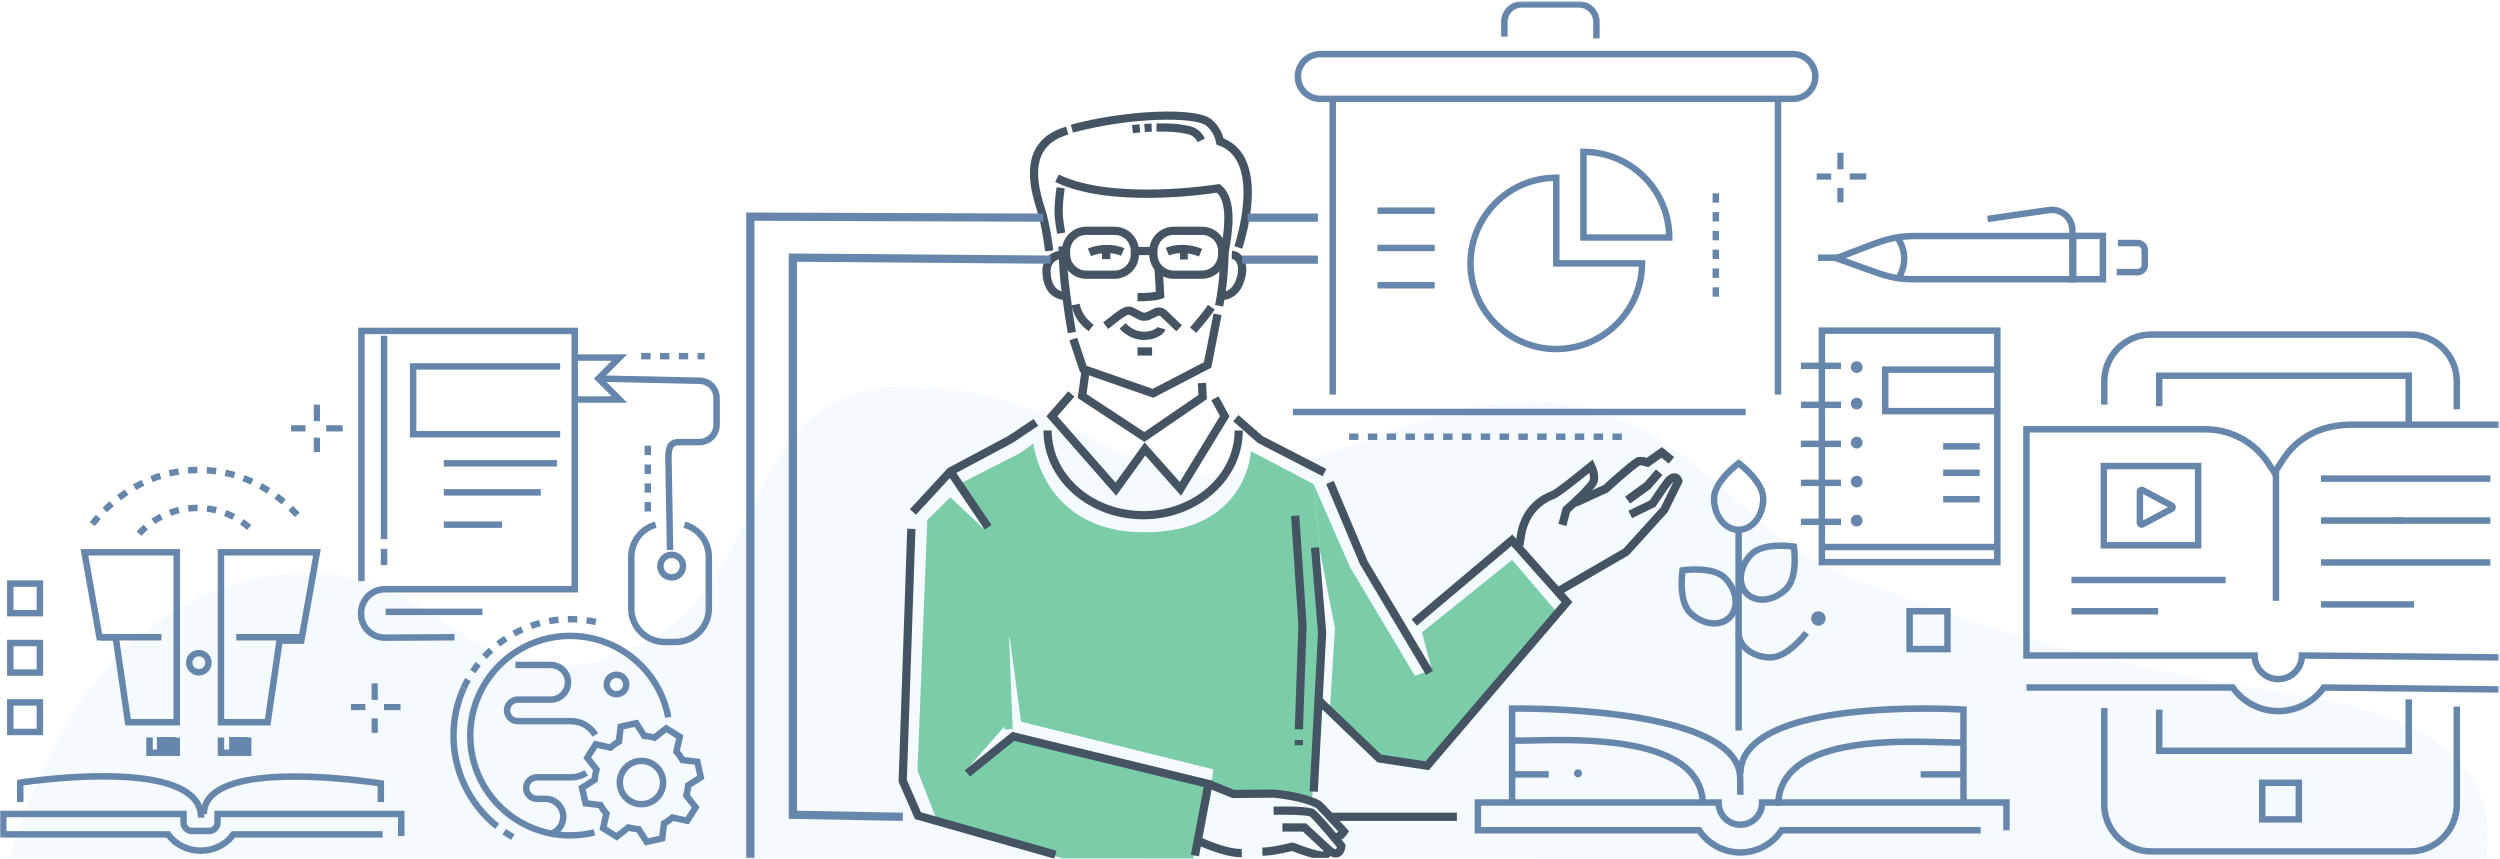 <svg xmlns="http://www.w3.org/2000/svg" xmlns:xlink="http://www.w3.org/1999/xlink" width="1211px" height="416px" viewBox="0 0 1211 416"><desc>Created with Sketch.</desc><defs><polygon id="path-1" points="0 416 1210.587 416 1210.587 0.567 0 0.567"></polygon></defs><g id="Working" stroke="none" stroke-width="1" fill="none" fill-rule="evenodd"><g id="RevCycle_About" transform="translate(-355, -355)"><g id="Group-12" transform="translate(0, 125)"><path d="M360.966,646 L1560,645.796 C1537.533,567.4 1497.415,522.146 1439.646,510.033 C1352.992,491.862 1339.118,577.839 1261.38,545.292 C1183.641,512.745 1213.904,410.479 1115.398,417.546 C1016.891,424.613 1027.904,492.099 893.741,439.71 C759.578,387.321 738.617,484.16 668.464,510.033 C598.31,535.905 552.642,551.236 451.616,566.778 C384.266,577.139 354.049,603.546 360.966,646 Z" id="Path-2" fill="#9BCDFF" opacity="0.1" transform="translate(960, 531.599) scale(-1, 1) translate(-960, -531.599) "></path><g id="Page-1" transform="translate(355, 230)"><polygon id="Fill-1" fill="#6786AC" points="76 364 85 364 85 357 76 357"></polygon><polygon id="Fill-2" fill="#6786AC" points="111 364 120 364 120 357 111 357"></polygon><polygon id="Fill-3" fill="#6786AC" points="180 339 183 339 183 331 180 331"></polygon><polygon id="Fill-4" fill="#6786AC" points="170 344 177 344 177 341 170 341"></polygon><polygon id="Fill-5" fill="#6786AC" points="180 355 183 355 183 348 180 348"></polygon><polygon id="Fill-6" fill="#6786AC" points="186 344 194 344 194 341 186 341"></polygon><polygon id="Fill-7" fill="#6786AC" points="152 204 155 204 155 196 152 196"></polygon><polygon id="Fill-8" fill="#6786AC" points="141 209 148 209 148 206 141 206"></polygon><polygon id="Fill-9" fill="#6786AC" points="152 219 155 219 155 212 152 212"></polygon><polygon id="Fill-10" fill="#6786AC" points="158 209 166 209 166 206 158 206"></polygon><polygon id="Fill-11" fill="#6786AC" points="890 82 893 82 893 74 890 74"></polygon><polygon id="Fill-12" fill="#6786AC" points="880 87 887 87 887 84 880 84"></polygon><polygon id="Fill-13" fill="#6786AC" points="890 98 893 98 893 91 890 91"></polygon><polygon id="Fill-14" fill="#6786AC" points="896 87 904 87 904 84 896 84"></polygon><g id="Group-179"><path d="M862.903,390.368 L859.77,390.368 C859.77,383.087 862.326,376.915 867.367,372.025 C883.585,356.293 921.072,357.395 941.213,357.987 C946.117,358.131 949.993,358.244 951.467,358.009 L951.964,361.098 C950.196,361.382 946.585,361.276 941.12,361.115 C922.846,360.578 884.817,359.46 869.55,374.271 C865.077,378.61 862.903,383.875 862.903,390.368" id="Fill-15" fill="#6786AC"></path><path d="M843.027,414.486 C834.734,414.486 827.016,410.486 822.211,403.743 L714.309,403.743 L714.309,387.168 L834.072,387.168 L834.072,388.964 C834.072,393.897 838.089,397.911 843.027,397.911 C847.964,397.911 851.981,393.897 851.981,388.964 L851.981,387.168 L973.504,387.168 L973.504,402.178 L970.372,402.178 L970.372,390.298 L855.041,390.298 C854.374,396.332 849.24,401.041 843.027,401.041 C836.813,401.041 831.679,396.332 831.013,390.298 L717.442,390.298 L717.442,400.613 L823.875,400.613 L824.34,401.313 C828.518,407.601 835.503,411.356 843.027,411.356 C850.549,411.356 857.535,407.601 861.713,401.313 L862.177,400.613 L959.433,400.613 L959.433,403.743 L863.842,403.743 C859.037,410.486 851.319,414.486 843.027,414.486" id="Fill-17" fill="#6786AC"></path><path d="M952.679,388.324 L949.546,388.324 L949.546,345.204 C938.733,344.672 871.501,342.226 850.623,361.799 C846.566,365.603 844.593,369.882 844.593,374.879 L841.46,374.879 C841.46,369.051 843.823,363.882 848.48,359.516 C872.081,337.393 947.993,341.954 951.213,342.159 L952.679,342.253 L952.679,388.324 Z" id="Fill-19" fill="#6786AC"></path><path d="M734.023,390.079 L730.89,390.079 L730.89,341.695 L732.43,341.67 C735.807,341.62 815.243,340.567 838.225,363.152 C842.395,367.25 844.509,371.935 844.509,377.079 L844.593,384.99 L841.46,385.023 L841.377,377.096 C841.377,372.745 839.627,368.919 836.028,365.383 C815.669,345.376 745.338,344.731 734.023,344.789 L734.023,390.079 Z" id="Fill-21" fill="#6786AC"></path><mask id="mask-2" fill="white"><use xlink:href="#path-1"></use></mask><g id="Clip-24"></g><polygon id="Fill-23" fill="#6786AC" mask="url(#mask-2)" points="732.457 376.682 750.18 376.682 750.18 373.552 732.457 373.552"></polygon><path d="M826.48,390.116 L823.347,390.116 C823.347,383.73 821.187,378.515 816.743,374.173 C801.145,358.93 761.843,359.799 742.953,360.217 C737.528,360.337 733.945,360.416 732.209,360.137 L732.705,357.048 C734.159,357.28 738.008,357.195 742.884,357.088 C762.202,356.662 802.394,355.771 818.934,371.935 C823.941,376.828 826.48,382.945 826.48,390.116" id="Fill-25" fill="#6786AC" mask="url(#mask-2)"></path><polygon id="Fill-26" fill="#6786AC" mask="url(#mask-2)" points="930.387 376.682 950.188 376.682 950.188 373.552 930.387 373.552"></polygon><path d="M762.438,374.591 C762.438,375.669 763.314,376.543 764.393,376.542 C765.472,376.542 766.346,375.668 766.346,374.589 C766.345,373.511 765.47,372.637 764.391,372.637 C763.311,372.638 762.437,373.512 762.438,374.591" id="Fill-27" fill="#6786AC" mask="url(#mask-2)"></path><polygon id="Fill-28" fill="#6786AC" mask="url(#mask-2)" points="840.624 353.87 843.757 353.87 843.757 256.634 840.624 256.634"></polygon><path d="M842.191,226.409 C839.495,228.587 831.841,235.314 831.841,241.494 C831.841,248.979 836.484,255.069 842.191,255.069 C847.898,255.069 852.54,248.979 852.54,241.494 C852.54,235.314 844.887,228.587 842.191,226.409 M842.191,258.199 C834.757,258.199 828.709,250.706 828.709,241.494 C828.709,232.443 840.754,223.536 841.266,223.161 L842.191,222.485 L843.116,223.161 C843.628,223.536 855.673,232.443 855.673,241.494 C855.673,250.706 849.625,258.199 842.191,258.199" id="Fill-29" fill="#6786AC" mask="url(#mask-2)"></path><path d="M862.541,265.892 C858.145,265.892 852.508,266.545 849.539,269.511 C844.241,274.804 843.214,282.39 847.249,286.422 C849.153,288.324 851.924,289.165 855.052,288.791 C858.32,288.401 861.56,286.747 864.175,284.135 C868.55,279.763 867.899,269.6 867.534,266.156 C866.425,266.039 864.623,265.892 862.541,265.892 M853.607,292.01 C850.238,292.01 847.242,290.841 845.034,288.635 C839.777,283.383 840.805,273.812 847.324,267.299 C853.729,260.898 868.551,263.107 869.178,263.205 L870.311,263.381 L870.487,264.513 C870.584,265.14 872.797,279.947 866.39,286.347 C863.281,289.454 859.386,291.426 855.424,291.899 C854.808,291.973 854.201,292.01 853.607,292.01" id="Fill-30" fill="#6786AC" mask="url(#mask-2)"></path><path d="M857.617,320.017 C848.247,320.017 840.624,313.975 840.624,306.548 L843.757,306.548 C843.757,312.249 849.975,316.887 857.617,316.887 C865.245,316.887 873.669,305.725 873.753,305.613 L876.266,307.483 C875.884,307.994 866.817,320.017 857.617,320.017" id="Fill-31" fill="#6786AC" mask="url(#mask-2)"></path><path d="M816.432,277.689 C816.067,281.134 815.417,291.296 819.791,295.667 C825.088,300.96 832.682,301.985 836.718,297.955 C840.753,293.924 839.726,286.338 834.428,281.045 C830.053,276.675 819.879,277.325 816.432,277.689 M830.342,303.524 C826.004,303.524 821.293,301.594 817.576,297.88 C811.17,291.479 813.382,276.673 813.479,276.046 L813.655,274.915 L814.787,274.739 C815.415,274.642 830.236,272.432 836.642,278.832 C843.162,285.345 844.189,294.916 838.933,300.168 C836.673,302.426 833.614,303.524 830.342,303.524" id="Fill-32" fill="#6786AC" mask="url(#mask-2)"></path><path d="M877.323,299.598 C877.324,301.532 878.894,303.1 880.83,303.098 C882.767,303.097 884.335,301.529 884.334,299.594 C884.333,297.66 882.763,296.092 880.826,296.094 C878.89,296.095 877.322,297.664 877.323,299.598" id="Fill-33" fill="#6786AC" mask="url(#mask-2)"></path><path d="M325.363,270.311 C324.317,270.311 323.335,270.718 322.597,271.457 C321.857,272.196 321.449,273.177 321.449,274.221 C321.449,275.265 321.857,276.247 322.596,276.986 C324.121,278.511 326.604,278.509 328.13,276.986 C328.869,276.247 329.276,275.265 329.276,274.221 C329.276,273.177 328.869,272.196 328.13,271.457 C327.391,270.718 326.408,270.311 325.363,270.311 M325.363,281.257 C323.558,281.257 321.754,280.571 320.381,279.199 C319.05,277.869 318.317,276.102 318.317,274.221 C318.317,272.34 319.05,270.572 320.381,269.243 C321.711,267.914 323.48,267.181 325.363,267.181 C327.245,267.181 329.014,267.914 330.345,269.244 C331.676,270.573 332.409,272.34 332.409,274.221 C332.409,276.102 331.676,277.869 330.345,279.199 C328.972,280.571 327.167,281.257 325.363,281.257" id="Fill-34" fill="#6786AC" mask="url(#mask-2)"></path><path d="M186.418,310.453 C179.215,310.453 173.361,304.606 173.361,297.418 L173.361,296.897 C173.361,289.709 179.215,283.861 186.408,283.861 L276.828,283.861 L276.828,161.859 L176.629,161.859 L176.629,281.515 L173.496,281.515 L173.496,158.729 L279.961,158.729 L279.961,286.991 L186.408,286.991 C180.942,286.991 176.494,291.435 176.494,296.897 L176.494,297.418 C176.494,302.88 180.942,307.323 186.408,307.323 L220.138,307.113 L220.158,310.243 L186.418,310.453 Z" id="Fill-35" fill="#6786AC" mask="url(#mask-2)"></path><polygon id="Fill-36" fill="#6786AC" mask="url(#mask-2)" points="184.456 261.181 187.589 261.181 187.589 162.639 184.456 162.639"></polygon><polygon id="Fill-37" fill="#6786AC" mask="url(#mask-2)" points="184.456 273.695 187.589 273.695 187.589 265.874 184.456 265.874"></polygon><polygon id="Fill-38" fill="#6786AC" mask="url(#mask-2)" points="271.349 211.911 198.546 211.911 198.546 175.934 271.349 175.934 271.349 179.064 201.679 179.064 201.679 208.781 271.349 208.781"></polygon><polygon id="Fill-39" fill="#6786AC" mask="url(#mask-2)" points="214.987 225.989 269.783 225.989 269.783 222.859 214.987 222.859"></polygon><polygon id="Fill-40" fill="#6786AC" mask="url(#mask-2)" points="214.987 240.067 261.955 240.067 261.955 236.937 214.987 236.937"></polygon><polygon id="Fill-41" fill="#6786AC" mask="url(#mask-2)" points="214.986 255.708 243.167 255.708 243.167 252.578 214.986 252.578"></polygon><polygon id="Fill-42" fill="#6786AC" mask="url(#mask-2)" points="303.849 195.097 277.611 195.097 277.611 191.967 296.286 191.967 287.675 183.365 296.286 174.763 279.177 174.763 279.177 171.633 303.849 171.633 292.106 183.365"></polygon><path d="M327.189,312.544 L321.971,312.544 C312.186,312.544 304.226,304.591 304.226,294.816 L304.226,269.789 C304.226,261.764 309.573,254.72 317.23,252.657 L318.045,255.679 C311.753,257.374 307.359,263.176 307.359,269.789 L307.359,294.816 C307.359,302.865 313.913,309.414 321.971,309.414 L327.189,309.414 C335.247,309.414 341.801,302.865 341.801,294.816 L341.801,269.789 C341.801,263.174 337.405,257.371 331.111,255.678 L331.925,252.656 C339.585,254.716 344.933,261.762 344.933,269.789 L344.933,294.816 C344.933,304.591 336.974,312.544 327.189,312.544" id="Fill-43" fill="#6786AC" mask="url(#mask-2)"></path><path d="M323.014,266.428 L322.23,222.236 C322.23,218.609 322.23,212.584 328.846,212.584 L338.762,212.584 C342.502,212.584 345.546,209.543 345.546,205.807 L345.546,192.772 C345.546,189.035 342.502,185.995 338.762,185.995 L289.857,184.929 L289.925,181.8 L338.796,182.865 C344.23,182.865 348.679,187.309 348.679,192.772 L348.679,205.807 C348.679,211.269 344.23,215.714 338.762,215.714 L328.846,215.714 C326.233,215.714 325.363,216.652 325.363,222.208 L326.146,266.372 L323.014,266.428 Z" id="Fill-44" fill="#6786AC" mask="url(#mask-2)"></path><polygon id="Fill-45" fill="#6786AC" mask="url(#mask-2)" points="186.806 297.94 233.693 297.94 233.693 294.81 186.806 294.81"></polygon><path d="M1191.641,198.238 L1188.508,198.238 L1188.508,184.761 C1188.508,173.102 1179.014,163.616 1167.343,163.616 L1042.042,163.616 C1030.372,163.616 1020.877,173.102 1020.877,184.761 L1020.877,196.025 L1017.744,196.025 L1017.744,184.761 C1017.744,171.376 1028.644,160.486 1042.042,160.486 L1167.343,160.486 C1180.741,160.486 1191.641,171.376 1191.641,184.761 L1191.641,198.238 Z" id="Fill-46" fill="#6786AC" mask="url(#mask-2)"></path><path d="M1167.343,413.985 L1042.042,413.985 C1028.644,413.985 1017.744,403.095 1017.744,389.709 L1017.744,342.997 L1020.877,342.997 L1020.877,389.709 C1020.877,401.369 1030.372,410.855 1042.042,410.855 L1167.343,410.855 C1179.014,410.855 1188.508,401.369 1188.508,389.709 L1188.508,342.258 L1191.641,342.258 L1191.641,389.709 C1191.641,403.095 1180.741,413.985 1167.343,413.985" id="Fill-47" fill="#6786AC" mask="url(#mask-2)"></path><polygon id="Fill-48" fill="#6786AC" mask="url(#mask-2)" points="1168.355 204.497 1165.222 204.497 1165.222 183.557 1047.489 183.557 1047.489 196.764 1044.356 196.764 1044.356 180.427 1168.355 180.427"></polygon><polygon id="Fill-49" fill="#6786AC" mask="url(#mask-2)" points="1168.355 365.24 1044.356 365.24 1044.356 343.735 1047.489 343.735 1047.489 362.11 1165.222 362.11 1165.222 338.75 1168.355 338.75"></polygon><path d="M1097.388,395.345 L1111.996,395.345 L1111.996,380.75 L1097.388,380.75 L1097.388,395.345 Z M1094.255,398.475 L1115.129,398.475 L1115.129,377.62 L1094.255,377.62 L1094.255,398.475 Z" id="Fill-50" fill="#6786AC" mask="url(#mask-2)"></path><path d="M1020.645,262.577 L1063.207,262.577 L1063.207,227.316 L1020.645,227.316 L1020.645,262.577 Z M1017.512,265.707 L1066.34,265.707 L1066.34,224.186 L1017.512,224.186 L1017.512,265.707 Z" id="Fill-51" fill="#6786AC" mask="url(#mask-2)"></path><path d="M1038.119,239.326 L1038.119,252.068 L1050.093,245.697 L1038.119,239.326 Z M1037.435,255.656 C1036.999,255.656 1036.565,255.538 1036.175,255.303 C1035.431,254.857 1034.986,254.073 1034.986,253.206 L1034.986,238.188 C1034.986,237.321 1035.431,236.537 1036.175,236.09 C1036.919,235.643 1037.82,235.62 1038.587,236.028 L1052.698,243.537 C1053.499,243.964 1053.996,244.791 1053.996,245.698 C1053.996,246.604 1053.499,247.431 1052.698,247.857 L1038.587,255.365 C1038.223,255.559 1037.828,255.656 1037.435,255.656 Z" id="Fill-52" fill="#6786AC" mask="url(#mask-2)"></path><polygon id="Fill-53" fill="#6786AC" mask="url(#mask-2)" points="1003.417 282.523 1078.079 282.523 1078.079 279.393 1003.417 279.393"></polygon><polygon id="Fill-54" fill="#6786AC" mask="url(#mask-2)" points="1003.417 297.663 1045.415 297.663 1045.415 294.533 1003.417 294.533"></polygon><polygon id="Fill-55" fill="#6786AC" mask="url(#mask-2)" points="1124.282 233.409 1206.338 233.409 1206.338 230.279 1124.282 230.279"></polygon><polygon id="Fill-56" fill="#6786AC" mask="url(#mask-2)" points="1159.581 253.72 1206.338 253.72 1206.338 250.59 1159.581 250.59"></polygon><polygon id="Fill-57" fill="#6786AC" mask="url(#mask-2)" points="1124.282 253.72 1164.017 253.72 1164.017 250.59 1124.282 250.59"></polygon><polygon id="Fill-58" fill="#6786AC" mask="url(#mask-2)" points="1124.282 274.03 1206.338 274.03 1206.338 270.9 1124.282 270.9"></polygon><polygon id="Fill-59" fill="#6786AC" mask="url(#mask-2)" points="1124.282 294.34 1169.376 294.34 1169.376 291.21 1124.282 291.21"></polygon><path d="M1103.584,346.037 C1094.601,346.037 1086.119,341.774 1080.728,334.592 L981.609,334.592 L981.609,331.462 L1082.337,331.462 L1082.805,332.124 C1087.577,338.876 1095.345,342.907 1103.584,342.907 C1111.823,342.907 1119.59,338.876 1124.363,332.124 L1124.837,331.453 L1210.458,332.397 L1210.424,335.527 L1126.432,334.6 C1121.042,341.778 1112.563,346.037 1103.584,346.037" id="Fill-60" fill="#6786AC" mask="url(#mask-2)"></path><path d="M1103.584,330.529 C1096.932,330.529 1091.428,325.521 1090.652,319.081 L980.042,319.081 L980.042,206.376 L1068.196,206.376 C1081.167,206.376 1093.13,212.862 1100.198,223.726 L1103.788,229.244 L1101.161,230.951 L1097.571,225.433 C1091.083,215.46 1080.101,209.506 1068.196,209.506 L983.175,209.506 L983.175,315.951 L1093.692,315.951 L1093.692,317.516 C1093.692,322.965 1098.129,327.399 1103.584,327.399 C1109.038,327.399 1113.475,322.965 1113.475,317.516 L1113.475,315.936 L1210.456,316.887 L1210.425,320.017 L1116.512,319.096 C1115.73,325.529 1110.23,330.529 1103.584,330.529" id="Fill-61" fill="#6786AC" mask="url(#mask-2)"></path><path d="M1104.041,291.028 L1100.908,291.028 L1100.908,227.418 L1104.751,221.511 C1112.031,210.323 1124.184,204.16 1138.971,204.16 L1210.587,204.16 L1210.587,207.29 L1138.971,207.29 C1125.28,207.29 1114.06,212.947 1107.378,223.217 L1104.041,228.346 L1104.041,291.028 Z" id="Fill-62" fill="#6786AC" mask="url(#mask-2)"></path><path d="M298.625,328.399 C296.879,328.399 295.459,329.818 295.459,331.562 C295.459,333.306 296.879,334.725 298.625,334.725 C300.371,334.725 301.791,333.306 301.791,331.562 C301.791,329.818 300.371,328.399 298.625,328.399 M298.625,337.855 C295.152,337.855 292.326,335.032 292.326,331.562 C292.326,328.092 295.152,325.269 298.625,325.269 C302.099,325.269 304.924,328.092 304.924,331.562 C304.924,335.032 302.099,337.855 298.625,337.855" id="Fill-63" fill="#6786AC" mask="url(#mask-2)"></path><path d="M310.731,370.143 C310.073,370.143 309.41,370.216 308.751,370.365 C303.949,371.444 300.922,376.228 302.004,381.029 C302.528,383.353 303.927,385.334 305.942,386.608 C307.957,387.881 310.347,388.294 312.675,387.768 L312.676,387.768 C315.002,387.245 316.984,385.848 318.259,383.834 C319.533,381.819 319.946,379.428 319.421,377.103 C318.897,374.78 317.499,372.799 315.484,371.526 C314.038,370.613 312.4,370.143 310.731,370.143 Z M310.686,391.121 C308.431,391.121 306.219,390.486 304.267,389.253 C301.545,387.534 299.656,384.857 298.948,381.717 C297.487,375.231 301.576,368.769 308.063,367.311 C311.204,366.601 314.434,367.16 317.157,368.88 C319.88,370.6 321.77,373.277 322.477,376.415 C323.186,379.556 322.628,382.784 320.907,385.505 C319.185,388.227 316.507,390.115 313.363,390.821 C312.474,391.022 311.576,391.121 310.686,391.121 Z M304.062,399.082 L304.835,399.308 C306.34,399.748 307.895,400.018 309.458,400.108 L310.261,400.155 L313.977,406.034 L319.338,404.827 L320.175,397.921 L320.88,397.535 C322.255,396.781 323.545,395.871 324.715,394.83 L325.316,394.295 L332.11,395.828 L335.046,391.184 L330.744,385.709 L330.971,384.937 C331.414,383.431 331.684,381.877 331.775,380.32 L331.821,379.517 L337.707,375.801 L336.498,370.442 L329.588,369.612 L329.201,368.908 C328.443,367.531 327.531,366.242 326.491,365.076 L325.956,364.475 L327.492,357.687 L322.848,354.753 L317.368,359.048 L316.596,358.824 C315.081,358.384 313.525,358.115 311.971,358.025 L311.168,357.978 L307.446,352.099 L302.086,353.305 L301.254,360.212 L300.547,360.598 C299.182,361.344 297.892,362.254 296.712,363.302 L296.112,363.835 L289.318,362.305 L286.381,366.947 L290.678,372.42 L290.453,373.191 C290.015,374.697 289.744,376.253 289.648,377.818 L289.599,378.619 L283.717,382.33 L284.927,387.689 L291.833,388.522 L292.221,389.223 C292.983,390.604 293.895,391.895 294.932,393.058 L295.468,393.658 L293.935,400.443 L298.581,403.378 L304.062,399.082 Z M312.508,409.573 L308.463,403.172 C307.208,403.056 305.962,402.84 304.741,402.527 L298.776,407.204 L290.393,401.908 L292.061,394.522 C291.258,393.557 290.529,392.525 289.881,391.439 L282.357,390.532 L280.175,380.864 L286.584,376.819 C286.703,375.565 286.92,374.321 287.231,373.101 L282.552,367.141 L287.851,358.766 L295.248,360.432 C296.221,359.625 297.255,358.895 298.334,358.256 L299.24,350.737 L308.914,348.561 L312.965,354.961 C314.214,355.077 315.46,355.293 316.685,355.605 L322.653,350.927 L331.036,356.222 L329.363,363.612 C330.167,364.578 330.896,365.61 331.542,366.694 L339.068,367.599 L341.249,377.268 L334.841,381.313 C334.724,382.565 334.508,383.81 334.193,385.031 L338.875,390.989 L333.577,399.368 L326.18,397.699 C325.212,398.503 324.178,399.232 323.094,399.876 L322.182,407.396 L312.508,409.573 Z" id="Fill-64" fill="#6786AC" mask="url(#mask-2)"></path><path d="M279.515,301.589 C278.379,301.52 277.232,301.494 276.076,301.487 C275.745,301.487 275.415,301.491 275.087,301.497 L275.025,298.368 C275.4,298.36 275.776,298.353 276.156,298.357 C277.337,298.357 278.531,298.394 279.706,298.465 L279.515,301.589 Z M266.28,302.376 L265.718,299.297 C267.248,299.018 268.807,298.799 270.355,298.645 L270.665,301.759 C269.202,301.906 267.727,302.113 266.28,302.376 Z M288.278,302.834 C286.847,302.511 285.382,302.242 283.922,302.035 L284.363,298.936 C285.906,299.155 287.456,299.439 288.969,299.781 L288.278,302.834 Z M257.735,304.662 L256.681,301.714 C258.145,301.192 259.648,300.724 261.149,300.322 L261.959,303.345 C260.54,303.725 259.119,304.168 257.735,304.662 Z M249.673,308.299 L248.158,305.56 C249.518,304.809 250.926,304.104 252.342,303.465 L253.632,306.317 C252.291,306.922 250.959,307.589 249.673,308.299 Z M242.297,313.185 L240.362,310.725 C241.583,309.766 242.86,308.844 244.155,307.985 L245.888,310.594 C244.661,311.407 243.453,312.278 242.297,313.185 Z M235.795,319.188 L233.492,317.065 C234.547,315.923 235.66,314.81 236.801,313.757 L238.926,316.057 C237.847,317.053 236.794,318.106 235.795,319.188 Z M230.333,326.148 L227.72,324.421 C228.578,323.127 229.499,321.851 230.459,320.627 L232.924,322.559 C232.016,323.716 231.144,324.924 230.333,326.148 Z M226.058,333.892 L223.202,332.606 C223.84,331.192 224.544,329.784 225.295,328.422 L228.039,329.934 C227.328,331.221 226.661,332.554 226.058,333.892 Z" id="Fill-65" fill="#6786AC" mask="url(#mask-2)"></path><path d="M239.829,401.534 C226.029,390.442 218.115,373.969 218.115,356.341 C218.115,348.079 219.827,340.093 223.202,332.607 L226.058,333.892 C222.866,340.972 221.248,348.525 221.248,356.341 C221.248,373.017 228.736,388.6 241.793,399.095 L239.829,401.534 Z" id="Fill-66" fill="#6786AC" mask="url(#mask-2)"></path><path d="M247.641,406.833 C246.183,406.008 244.742,405.108 243.357,404.158 L245.132,401.578 C246.442,402.477 247.805,403.329 249.185,404.11 L247.641,406.833 Z" id="Fill-67" fill="#6786AC" mask="url(#mask-2)"></path><path d="M276.153,406.219 C248.624,406.219 226.228,383.844 226.228,356.341 C226.228,328.838 248.624,306.463 276.153,306.463 C300.2,306.463 320.841,323.578 325.234,347.161 L322.154,347.734 C318.037,325.633 298.691,309.592 276.153,309.592 C250.352,309.592 229.361,330.564 229.361,356.341 C229.361,382.118 250.352,403.089 276.153,403.089 C280.006,403.089 283.836,402.621 287.54,401.696 L288.3,404.732 C284.348,405.719 280.261,406.219 276.153,406.219" id="Fill-68" fill="#6786AC" mask="url(#mask-2)"></path><path d="M267.133,405.438 L266.222,402.444 C269.243,401.526 271.272,398.788 271.272,395.631 C271.272,391.705 268.075,388.512 264.146,388.512 L260.09,388.512 C256.35,388.512 253.308,385.472 253.308,381.737 C253.308,378 256.35,374.961 260.09,374.961 L276.605,374.961 C278.939,374.961 281.203,374.293 283.152,373.032 L284.856,375.658 C282.399,377.25 279.545,378.091 276.605,378.091 L260.09,378.091 C258.078,378.091 256.441,379.726 256.441,381.737 C256.441,383.747 258.078,385.382 260.09,385.382 L264.146,385.382 C269.803,385.382 274.405,389.979 274.405,395.631 C274.405,400.176 271.483,404.117 267.133,405.438" id="Fill-69" fill="#6786AC" mask="url(#mask-2)"></path><path d="M287,356.825 C284.841,353.159 280.858,350.881 276.605,350.881 L250.818,350.881 C247.078,350.881 244.036,347.842 244.036,344.105 C244.036,340.369 247.078,337.33 250.818,337.33 L266.754,337.33 C270.523,337.33 273.589,334.266 273.589,330.5 C273.589,326.734 270.523,323.671 266.754,323.671 L249.659,323.671 L249.659,320.541 L266.754,320.541 C272.25,320.541 276.722,325.008 276.722,330.5 C276.722,335.992 272.25,340.46 266.754,340.46 L250.818,340.46 C248.806,340.46 247.169,342.095 247.169,344.105 C247.169,346.116 248.806,347.751 250.818,347.751 L276.605,347.751 C281.963,347.751 286.981,350.62 289.7,355.238 L287,356.825 Z" id="Fill-70" fill="#6786AC" mask="url(#mask-2)"></path><polygon id="Fill-71" fill="#6786AC" mask="url(#mask-2)" points="859.699 191.143 862.832 191.143 862.832 49.083 859.699 49.083"></polygon><polygon id="Fill-72" fill="#6786AC" mask="url(#mask-2)" points="644.003 191.143 647.135 191.143 647.135 49.083 644.003 49.083"></polygon><path d="M752.287,87.673 C730.971,88.498 713.884,106.08 713.884,127.575 C713.884,149.594 731.814,167.507 753.853,167.507 C775.368,167.507 792.966,150.436 793.792,129.14 L752.287,129.14 L752.287,87.673 Z M753.853,170.637 C730.087,170.637 710.751,151.319 710.751,127.575 C710.751,103.831 730.087,84.513 753.853,84.513 L755.42,84.513 L755.42,126.01 L796.955,126.01 L796.955,127.575 C796.955,151.319 777.62,170.637 753.853,170.637 Z" id="Fill-73" fill="#6786AC" mask="url(#mask-2)"></path><path d="M768.606,113.495 L806.979,113.495 C806.173,92.718 789.402,75.963 768.606,75.158 L768.606,113.495 Z M810.142,116.625 L765.473,116.625 L765.473,71.998 L767.04,71.998 C790.806,71.998 810.142,91.315 810.142,115.06 L810.142,116.625 Z" id="Fill-74" fill="#6786AC" mask="url(#mask-2)"></path><path d="M639.543,27.775 C634.428,27.775 630.265,31.933 630.265,37.045 C630.265,42.156 634.428,46.315 639.543,46.315 L868.497,46.315 C873.613,46.315 877.775,42.156 877.775,37.045 C877.775,31.933 873.613,27.775 868.497,27.775 L639.543,27.775 Z M868.497,49.445 L639.543,49.445 C632.699,49.445 627.132,43.882 627.132,37.045 C627.132,30.207 632.699,24.645 639.543,24.645 L868.497,24.645 C875.34,24.645 880.908,30.207 880.908,37.045 C880.908,43.882 875.34,49.445 868.497,49.445 Z" id="Fill-75" fill="#6786AC" mask="url(#mask-2)"></path><path d="M774.867,18.585 L771.734,18.585 L771.734,10.559 C771.734,6.775 768.653,3.697 764.865,3.697 L737.15,3.697 C733.362,3.697 730.281,6.775 730.281,10.559 L730.281,17.755 L727.148,17.755 L727.148,10.559 C727.148,5.05 731.635,0.567 737.15,0.567 L764.865,0.567 C770.38,0.567 774.867,5.05 774.867,10.559 L774.867,18.585 Z" id="Fill-76" fill="#6786AC" mask="url(#mask-2)"></path><polygon id="Fill-77" fill="#6786AC" mask="url(#mask-2)" points="626.288 201.136 845.633 201.136 845.633 198.006 626.288 198.006"></polygon><polygon id="Fill-78" fill="#6786AC" mask="url(#mask-2)" points="667.259 103.62 694.974 103.62 694.974 100.49 667.259 100.49"></polygon><polygon id="Fill-79" fill="#6786AC" mask="url(#mask-2)" points="667.259 121.678 694.974 121.678 694.974 118.548 667.259 118.548"></polygon><polygon id="Fill-80" fill="#6786AC" mask="url(#mask-2)" points="667.259 139.737 694.974 139.737 694.974 136.607 667.259 136.607"></polygon><path d="M829.575,98.18 L832.708,98.18 L832.708,93.627 L829.575,93.627 L829.575,98.18 Z M829.575,107.285 L832.708,107.285 L832.708,102.733 L829.575,102.733 L829.575,107.285 Z M829.575,116.391 L832.708,116.391 L832.708,111.838 L829.575,111.838 L829.575,116.391 Z M829.575,125.496 L832.708,125.496 L832.708,120.943 L829.575,120.943 L829.575,125.496 Z M829.575,134.601 L832.708,134.601 L832.708,130.049 L829.575,130.049 L829.575,134.601 Z M829.575,143.707 L832.708,143.707 L832.708,139.154 L829.575,139.154 L829.575,143.707 Z" id="Fill-81" fill="#6786AC" mask="url(#mask-2)"></path><path d="M894.06,125.024 C896.315,125.829 899.839,127.099 905.387,129.12 C913.638,132.125 918.354,133.693 927.183,133.693 L1002.315,133.693 L1002.315,115.903 L927.773,115.903 C918.838,115.903 913.922,117.426 904.832,120.904 L894.06,125.024 Z M1005.448,136.823 L927.183,136.823 C917.845,136.823 912.665,135.102 904.314,132.061 C892.158,127.633 889.535,126.741 889.053,126.603 L884.542,125.314 L903.712,117.98 C912.153,114.751 917.83,112.773 927.773,112.773 L1005.448,112.773 L1005.448,136.823 Z" id="Fill-82" fill="#6786AC" mask="url(#mask-2)"></path><polygon id="Fill-83" fill="#6786AC" mask="url(#mask-2)" points="880.641 126.397 892.757 126.397 892.757 123.267 880.641 123.267"></polygon><path d="M1005.448,120.371 L1002.315,120.371 L1002.315,111.591 C1002.315,109.16 1001.259,106.853 999.419,105.261 C997.58,103.669 995.14,102.959 992.734,103.305 L963.004,107.6 L962.556,104.502 L992.286,100.207 C995.596,99.729 998.942,100.709 1001.47,102.895 C1003.998,105.082 1005.448,108.251 1005.448,111.591 L1005.448,120.371 Z" id="Fill-84" fill="#6786AC" mask="url(#mask-2)"></path><path d="M920.342,136.501 L917.866,134.583 C918.14,134.226 924.504,125.738 917.812,115.949 L920.399,114.183 C928.402,125.892 920.423,136.395 920.342,136.501" id="Fill-85" fill="#6786AC" mask="url(#mask-2)"></path><path d="M1005.837,133.694 L1017.075,133.694 L1017.075,115.834 L1005.837,115.834 L1005.837,133.694 Z M1002.705,136.824 L1020.209,136.824 L1020.209,112.704 L1002.705,112.704 L1002.705,136.824 Z" id="Fill-86" fill="#6786AC" mask="url(#mask-2)"></path><path d="M1035.472,133.382 L1025.358,133.382 L1025.358,130.252 L1035.472,130.252 C1036.516,130.252 1037.365,129.404 1037.365,128.361 L1037.365,121.182 C1037.365,120.139 1036.516,119.29 1035.472,119.29 L1025.891,119.29 L1025.891,116.16 L1035.472,116.16 C1038.243,116.16 1040.498,118.413 1040.498,121.182 L1040.498,128.361 C1040.498,131.13 1038.243,133.382 1035.472,133.382" id="Fill-87" fill="#6786AC" mask="url(#mask-2)"></path><path d="M884.077,270.719 L965.93,270.719 L965.93,161.724 L884.077,161.724 L884.077,270.719 Z M880.944,273.849 L969.063,273.849 L969.063,158.594 L880.944,158.594 L880.944,273.849 Z" id="Fill-88" fill="#6786AC" mask="url(#mask-2)"></path><path d="M896.537,177.831 C896.537,179.403 897.811,180.676 899.385,180.676 C900.957,180.676 902.232,179.403 902.232,177.831 C902.232,176.26 900.957,174.985 899.385,174.985 C897.811,174.985 896.537,176.26 896.537,177.831" id="Fill-89" fill="#6786AC" mask="url(#mask-2)"></path><path d="M896.537,195.503 C896.537,197.074 897.811,198.348 899.385,198.348 C900.957,198.348 902.232,197.074 902.232,195.503 C902.232,193.931 900.957,192.658 899.385,192.658 C897.811,192.658 896.537,193.931 896.537,195.503" id="Fill-90" fill="#6786AC" mask="url(#mask-2)"></path><path d="M896.537,214.393 C896.537,215.965 897.811,217.239 899.385,217.239 C900.957,217.239 902.232,215.965 902.232,214.393 C902.232,212.822 900.957,211.548 899.385,211.548 C897.811,211.548 896.537,212.822 896.537,214.393" id="Fill-91" fill="#6786AC" mask="url(#mask-2)"></path><path d="M896.537,233.284 C896.537,234.856 897.811,236.13 899.385,236.13 C900.957,236.13 902.232,234.856 902.232,233.284 C902.232,231.713 900.957,230.439 899.385,230.439 C897.811,230.439 896.537,231.713 896.537,233.284" id="Fill-92" fill="#6786AC" mask="url(#mask-2)"></path><path d="M896.537,252.175 C896.537,253.747 897.811,255.021 899.385,255.021 C900.957,255.021 902.232,253.747 902.232,252.175 C902.232,250.603 900.957,249.33 899.385,249.33 C897.811,249.33 896.537,250.603 896.537,252.175" id="Fill-93" fill="#6786AC" mask="url(#mask-2)"></path><polygon id="Fill-94" fill="#6786AC" mask="url(#mask-2)" points="966.887 200.724 911.645 200.724 911.645 177.484 966.887 177.484 966.887 180.614 914.778 180.614 914.778 197.594 966.887 197.594"></polygon><polygon id="Fill-95" fill="#6786AC" mask="url(#mask-2)" points="883.324 266.536 966.277 266.536 966.277 263.407 883.324 263.407"></polygon><polygon id="Fill-96" fill="#6786AC" mask="url(#mask-2)" points="941.268 217.787 958.957 217.787 958.957 214.657 941.268 214.657"></polygon><polygon id="Fill-97" fill="#6786AC" mask="url(#mask-2)" points="941.268 230.584 958.957 230.584 958.957 227.454 941.268 227.454"></polygon><polygon id="Fill-98" fill="#6786AC" mask="url(#mask-2)" points="941.268 243.38 958.957 243.38 958.957 240.251 941.268 240.251"></polygon><path d="M97.229,413.625 C90.641,413.625 84.498,410.689 80.627,405.733 L0,405.733 L0,392.724 L90.472,392.724 L90.472,398.405 C90.472,399.812 91.617,400.956 93.025,400.956 L101.264,400.956 C102.673,400.956 103.818,399.812 103.818,398.405 L103.818,392.724 L195.937,392.724 L195.937,404.991 L192.804,404.991 L192.804,395.854 L106.95,395.854 L106.95,398.405 C106.95,401.537 104.4,404.086 101.264,404.086 L93.025,404.086 C89.89,404.086 87.339,401.537 87.339,398.405 L87.339,395.854 L3.133,395.854 L3.133,402.603 L82.218,402.603 L82.687,403.258 C85.929,407.789 91.365,410.495 97.229,410.495 C103.092,410.495 108.528,407.789 111.77,403.258 L112.239,402.603 L185.307,402.603 L185.307,405.733 L113.83,405.733 C109.959,410.689 103.816,413.625 97.229,413.625" id="Fill-99" fill="#6786AC" mask="url(#mask-2)"></path><path d="M100.322,394.337 L97.189,394.337 C97.189,390.005 98.949,386.311 102.42,383.359 C120.663,367.838 182.126,377.537 184.733,377.957 L186.05,378.169 L186.05,388.527 L182.917,388.527 L182.917,380.848 C173.808,379.513 120.202,372.341 104.45,385.742 C101.673,388.106 100.322,390.917 100.322,394.337" id="Fill-100" fill="#6786AC" mask="url(#mask-2)"></path><path d="M99.004,396.082 L95.871,396.082 C95.871,392.223 94.363,389.057 91.259,386.404 C74.689,372.24 20.553,379.171 11.372,380.469 L11.372,388.527 L8.239,388.527 L8.239,377.778 L9.564,377.571 C12.193,377.159 74.175,367.681 93.296,384.025 C97.084,387.264 99.004,391.319 99.004,396.082" id="Fill-101" fill="#6786AC" mask="url(#mask-2)"></path><path d="M108.598,348.272 L128.311,348.272 L134.064,308.759 L144.638,308.759 L151.665,269.084 L108.598,269.084 L108.598,348.272 Z M131.022,351.402 L105.465,351.402 L105.465,265.954 L155.401,265.954 L147.265,311.889 L136.774,311.889 L131.022,351.402 Z" id="Fill-102" fill="#6786AC" mask="url(#mask-2)"></path><path d="M96.321,317.938 C94.617,317.938 93.23,319.323 93.23,321.026 C93.23,322.729 94.617,324.114 96.321,324.114 C98.025,324.114 99.412,322.729 99.412,321.026 C99.412,319.323 98.025,317.938 96.321,317.938 M96.321,327.244 C92.889,327.244 90.097,324.455 90.097,321.026 C90.097,317.597 92.889,314.808 96.321,314.808 C99.752,314.808 102.545,317.597 102.545,321.026 C102.545,324.455 99.752,327.244 96.321,327.244" id="Fill-103" fill="#6786AC" mask="url(#mask-2)"></path><polygon id="Fill-104" fill="#6786AC" mask="url(#mask-2)" points="114.447 310.243 145.758 310.243 145.758 307.113 114.447 307.113"></polygon><polygon id="Fill-105" fill="#6786AC" mask="url(#mask-2)" points="121.782 366.22 105.465 366.22 105.465 357.246 108.598 357.246 108.598 363.09 118.649 363.09 118.649 357.246 121.782 357.246"></polygon><polygon id="Fill-106" fill="#6786AC" mask="url(#mask-2)" points="87.176 366.22 70.859 366.22 70.859 357.246 73.992 357.246 73.992 363.09 84.043 363.09 84.043 357.246 87.176 357.246"></polygon><path d="M63.386,348.272 L84.043,348.272 L84.043,269.084 L42.765,269.084 L49.5,307.113 L57.394,307.113 L63.386,348.272 Z M87.176,351.402 L60.676,351.402 L54.685,310.243 L46.874,310.243 L39.029,265.954 L87.176,265.954 L87.176,351.402 Z" id="Fill-107" fill="#6786AC" mask="url(#mask-2)"></path><path d="M91.184,229.435 L90.921,226.317 C92.465,226.186 94.035,226.112 95.586,226.096 L95.618,229.226 C94.144,229.241 92.652,229.311 91.184,229.435 Z M104.475,229.791 C103.019,229.589 101.533,229.439 100.057,229.344 L100.257,226.221 C101.809,226.319 103.374,226.478 104.908,226.692 L104.475,229.791 Z M82.428,230.836 L81.704,227.79 C83.21,227.434 84.751,227.128 86.283,226.883 L86.78,229.972 C85.324,230.206 83.859,230.496 82.428,230.836 Z M113.15,231.662 C111.736,231.245 110.288,230.877 108.848,230.566 L109.509,227.506 C111.025,227.834 112.548,228.221 114.037,228.661 L113.15,231.662 Z M73.969,233.513 L72.808,230.605 C74.253,230.029 75.732,229.501 77.204,229.035 L78.15,232.019 C76.75,232.462 75.343,232.965 73.969,233.513 Z M121.461,234.782 C120.119,234.165 118.74,233.589 117.362,233.072 L118.465,230.142 C119.912,230.686 121.362,231.291 122.772,231.939 L121.461,234.782 Z M65.971,237.377 L64.413,234.662 C65.764,233.888 67.152,233.156 68.539,232.485 L69.903,235.303 C68.582,235.942 67.259,236.639 65.971,237.377 Z M129.255,239.048 C128.011,238.251 126.725,237.487 125.431,236.779 L126.938,234.035 C128.293,234.777 129.642,235.577 130.946,236.413 L129.255,239.048 Z M58.566,242.308 L56.66,239.825 C57.892,238.881 59.166,237.969 60.448,237.114 L62.187,239.717 C60.962,240.535 59.744,241.406 58.566,242.308 Z M136.414,244.328 C135.282,243.373 134.107,242.445 132.921,241.57 L134.782,239.052 C136.023,239.968 137.251,240.938 138.435,241.937 L136.414,244.328 Z M51.858,248.169 L49.652,245.947 C50.753,244.855 51.899,243.789 53.057,242.776 L55.12,245.131 C54.011,246.101 52.914,247.123 51.858,248.169 Z M142.848,250.484 C141.839,249.392 140.788,248.322 139.726,247.305 L141.893,245.046 C143.002,246.107 144.098,247.222 145.15,248.362 L142.848,250.484 Z M45.915,254.82 L43.458,252.878 C44.416,251.667 45.422,250.471 46.449,249.321 L48.787,251.404 C47.801,252.508 46.835,253.657 45.915,254.82 Z" id="Fill-108" fill="#6786AC" mask="url(#mask-2)"></path><path d="M91.332,247.848 L90.974,244.738 C92.481,244.565 94.02,244.477 95.546,244.477 L95.717,244.478 L95.683,247.608 L95.546,247.607 C94.139,247.607 92.721,247.689 91.332,247.848 Z M104.35,248.675 C102.942,248.327 101.497,248.06 100.055,247.883 L100.438,244.777 C102.004,244.969 103.573,245.258 105.102,245.636 L104.35,248.675 Z M82.857,249.872 L81.767,246.937 C83.242,246.39 84.769,245.927 86.304,245.56 L87.032,248.604 C85.62,248.942 84.215,249.369 82.857,249.872 Z M112.496,251.771 C111.21,251.096 109.872,250.492 108.517,249.977 L109.63,247.052 C111.103,247.611 112.557,248.266 113.954,248.999 L112.496,251.771 Z M75.11,253.857 L73.353,251.266 C74.659,250.382 76.031,249.568 77.43,248.849 L78.864,251.631 C77.576,252.294 76.313,253.043 75.11,253.857 Z M119.674,256.714 C118.584,255.753 117.427,254.85 116.233,254.028 L118.011,251.45 C119.306,252.343 120.563,253.324 121.747,254.366 L119.674,256.714 Z M68.523,259.566 L66.204,257.462 C67.262,256.297 68.403,255.183 69.593,254.151 L71.646,256.515 C70.549,257.466 69.499,258.492 68.523,259.566 Z" id="Fill-109" fill="#6786AC" mask="url(#mask-2)"></path><polygon id="Fill-110" fill="#6786AC" mask="url(#mask-2)" points="48.532 310.243 78.194 310.243 78.194 307.113 48.532 307.113"></polygon><path d="M653.484,213.113 L658.041,213.113 L658.041,209.983 L653.484,209.983 L653.484,213.113 Z M662.598,213.113 L667.154,213.113 L667.154,209.983 L662.598,209.983 L662.598,213.113 Z M671.711,213.113 L676.268,213.113 L676.268,209.983 L671.711,209.983 L671.711,213.113 Z M680.825,213.113 L685.382,213.113 L685.382,209.983 L680.825,209.983 L680.825,213.113 Z M689.939,213.113 L694.496,213.113 L694.496,209.983 L689.939,209.983 L689.939,213.113 Z M699.053,213.113 L703.61,213.113 L703.61,209.983 L699.053,209.983 L699.053,213.113 Z M708.167,213.113 L712.724,213.113 L712.724,209.983 L708.167,209.983 L708.167,213.113 Z M717.281,213.113 L721.837,213.113 L721.837,209.983 L717.281,209.983 L717.281,213.113 Z M726.394,213.113 L730.951,213.113 L730.951,209.983 L726.394,209.983 L726.394,213.113 Z M735.508,213.113 L740.065,213.113 L740.065,209.983 L735.508,209.983 L735.508,213.113 Z M744.622,213.113 L749.179,213.113 L749.179,209.983 L744.622,209.983 L744.622,213.113 Z M753.736,213.113 L758.293,213.113 L758.293,209.983 L753.736,209.983 L753.736,213.113 Z M762.85,213.113 L767.407,213.113 L767.407,209.983 L762.85,209.983 L762.85,213.113 Z M771.964,213.113 L776.52,213.113 L776.52,209.983 L771.964,209.983 L771.964,213.113 Z M781.077,213.113 L785.634,213.113 L785.634,209.983 L781.077,209.983 L781.077,213.113 Z" id="Fill-111" fill="#6786AC" mask="url(#mask-2)"></path><path d="M6.551,295.449 L17.746,295.449 L17.746,284.263 L6.551,284.263 L6.551,295.449 Z M3.418,298.579 L20.879,298.579 L20.879,281.133 L3.418,281.133 L3.418,298.579 Z" id="Fill-112" fill="#6786AC" mask="url(#mask-2)"></path><path d="M6.551,324.222 L17.746,324.222 L17.746,313.037 L6.551,313.037 L6.551,324.222 Z M3.418,327.352 L20.879,327.352 L20.879,309.907 L3.418,309.907 L3.418,327.352 Z" id="Fill-113" fill="#6786AC" mask="url(#mask-2)"></path><path d="M6.551,352.995 L17.746,352.995 L17.746,341.81 L6.551,341.81 L6.551,352.995 Z M3.418,356.125 L20.879,356.125 L20.879,338.68 L3.418,338.68 L3.418,356.125 Z" id="Fill-114" fill="#6786AC" mask="url(#mask-2)"></path><path d="M310.576,174.087 L315.133,174.087 L315.133,170.957 L310.576,170.957 L310.576,174.087 Z M319.69,174.087 L324.247,174.087 L324.247,170.957 L319.69,170.957 L319.69,174.087 Z M328.804,174.087 L333.361,174.087 L333.361,170.957 L328.804,170.957 L328.804,174.087 Z M337.917,174.087 L341.335,174.087 L341.335,170.957 L337.917,170.957 L337.917,174.087 Z" id="Fill-115" fill="#6786AC" mask="url(#mask-2)"></path><path d="M312.237,220.453 L315.37,220.453 L315.37,215.9 L312.237,215.9 L312.237,220.453 Z M312.237,229.558 L315.37,229.558 L315.37,225.005 L312.237,225.005 L312.237,229.558 Z M312.237,238.663 L315.37,238.663 L315.37,234.111 L312.237,234.111 L312.237,238.663 Z M312.237,247.769 L315.37,247.769 L315.37,243.216 L312.237,243.216 L312.237,247.769 Z" id="Fill-116" fill="#6786AC" mask="url(#mask-2)"></path><path d="M926.57,312.854 L941.787,312.854 L941.787,297.651 L926.57,297.651 L926.57,312.854 Z M923.437,315.984 L944.919,315.984 L944.919,294.521 L923.437,294.521 L923.437,315.984 Z" id="Fill-117" fill="#6786AC" mask="url(#mask-2)"></path><polygon id="Fill-118" fill="#6786AC" mask="url(#mask-2)" points="872.345 178.786 891.772 178.786 891.772 175.656 872.345 175.656"></polygon><polygon id="Fill-119" fill="#6786AC" mask="url(#mask-2)" points="872.345 197.677 891.772 197.677 891.772 194.547 872.345 194.547"></polygon><polygon id="Fill-120" fill="#6786AC" mask="url(#mask-2)" points="872.345 216.568 891.772 216.568 891.772 213.438 872.345 213.438"></polygon><polygon id="Fill-121" fill="#6786AC" mask="url(#mask-2)" points="872.345 235.458 891.772 235.458 891.772 232.328 872.345 232.328"></polygon><polygon id="Fill-122" fill="#6786AC" mask="url(#mask-2)" points="872.345 254.349 891.772 254.349 891.772 251.219 872.345 251.219"></polygon><polygon id="Fill-123" fill="#7BCCA8" mask="url(#mask-2)" points="636.353 234.516 653.863 274.541 685.382 327.371 693.546 324.356 688.8 306.315 732.457 271.222 754.071 296.451 690.454 370.795 666.666 365.985 644.233 343.22 646.648 304.228 639.053 265.266"></polygon><path d="M500.584,214.785 C500.584,214.785 504.909,257.469 553.746,257.848 C604.149,258.24 605.969,218.581 605.969,218.581 L636.353,234.516 L639.053,265.266 L640.435,306.619 L635.588,387.457 L610.383,383.446 L597.402,384.586 L586.856,380.343 L587.741,372.661 L494.609,349.613 L489.055,308.56 L479.372,307.785 L500.584,214.785 Z" id="Fill-124" fill="#7BCCA8" mask="url(#mask-2)"></path><polygon id="Fill-125" fill="#7BCCA8" mask="url(#mask-2)" points="500.584 214.785 494.182 219.435 465.891 233.852 476.524 256.161 460.343 240.871 449.182 251.873 444.436 373.277 453.169 395.657 515.068 416 577.915 416 585.372 379.746 490.817 356.699 468.602 372.329 488.539 349.566 486.83 289.053"></polygon><path d="M754.423,288.959 L752.418,285.515 L786.421,265.761 L804.521,245.769 L810.578,233.471 C810.425,233.569 810.235,233.705 810.009,233.898 C809.306,234.585 805.478,240.105 802.201,245.028 L801.901,245.479 L790.548,251.004 L788.802,247.423 L799.18,242.371 C801.903,238.29 806.293,231.827 807.424,230.864 C809.116,229.425 810.726,228.942 812.214,229.43 C814.292,230.112 814.877,232.362 814.937,232.616 L815.101,233.311 L807.853,248.029 L788.962,268.893 L788.694,269.05 L754.423,288.959 Z" id="Fill-126" fill="#445462" mask="url(#mask-2)"></path><path d="M763.891,245.303 L762.227,241.683 L776.776,235.009 C778.507,233.416 788.749,224.053 792.642,221.743 C793.657,221.139 795.351,221.179 797.688,221.857 L804.982,216.655 L810.869,221.402 L808.365,224.502 L804.834,221.655 L798.364,226.271 L797.395,225.943 C796.324,225.58 795.014,225.291 794.479,225.291 L794.478,225.291 C791.15,227.373 782.403,235.236 779.249,238.15 L779.016,238.365 L763.891,245.303 Z" id="Fill-127" fill="#6786AC" mask="url(#mask-2)"></path><polygon id="Fill-128" fill="#445462" mask="url(#mask-2)" points="789.625 243.812 787.284 240.586 796.681 233.782 802.15 227.485 805.161 230.095 799.392 236.738"></polygon><path d="M763.891,245.303 L762.227,241.683 L776.776,235.009 C778.507,233.416 788.749,224.053 792.642,221.743 C793.657,221.139 795.351,221.179 797.688,221.857 L804.982,216.655 L810.869,221.402 L808.365,224.502 L804.834,221.655 L798.364,226.271 L797.395,225.943 C796.324,225.58 795.014,225.291 794.479,225.291 L794.478,225.291 C791.15,227.373 782.403,235.236 779.249,238.15 L779.016,238.365 L763.891,245.303 Z" id="Fill-129" fill="#445462" mask="url(#mask-2)"></path><path d="M737.916,264.717 L733.978,264.093 L734.772,259.093 C737.084,244.507 747.448,239.343 751.797,237.799 C753.229,237.209 761.934,230.426 769.512,224.213 L771.471,222.607 L772.573,224.888 C772.864,225.491 775.367,230.89 773.488,234.543 C771.734,237.95 762.881,245.935 760.551,248.004 L758.74,254.804 L754.886,253.779 L757.008,245.815 L757.462,245.416 C761.661,241.723 768.763,235.01 769.941,232.72 C770.381,231.865 770.206,230.407 769.857,229.075 C764.749,233.223 755.246,240.804 753.131,241.554 C749.454,242.859 740.688,247.241 738.71,259.717 L737.916,264.717 Z" id="Fill-130" fill="#445462" mask="url(#mask-2)"></path><polygon id="Fill-131" fill="#445462" mask="url(#mask-2)" points="789.625 243.812 787.284 240.586 796.681 233.782 802.15 227.485 805.161 230.095 799.392 236.738"></polygon><path d="M601.697,120.514 L597.924,119.224 C598.065,118.813 611.745,77.993 590.32,70.397 L589.191,69.996 L589.015,68.812 C589.009,68.772 588.208,63.956 584.112,60.759 C578.961,56.739 548.995,56.422 519.731,64.238 L518.701,60.39 C545.553,53.216 579.167,51.846 586.567,57.619 C590.6,60.767 592.156,65.003 592.7,67.041 C616.372,76.763 602.316,118.708 601.697,120.514" id="Fill-132" fill="#445462" mask="url(#mask-2)"></path><path d="M580.081,68.862 C578.69,66 576.755,65.243 574.871,64.85 C569.812,63.798 566.565,63.775 561.649,63.742 L560.204,63.73 L560.239,59.747 L561.676,59.758 C566.646,59.792 570.236,59.816 575.683,60.95 C578.064,61.445 581.483,62.624 583.669,67.122 L580.081,68.862 Z" id="Fill-133" fill="#445462" mask="url(#mask-2)"></path><path d="M554.553,63.967 L554.281,59.992 C555.463,59.912 556.644,59.85 557.794,59.807 L557.94,63.789 C556.832,63.829 555.693,63.889 554.553,63.967" id="Fill-134" fill="#445462" mask="url(#mask-2)"></path><path d="M548.844,64.535 L548.32,60.586 C549.501,60.429 550.721,60.292 551.948,60.18 L552.315,64.146 C551.141,64.255 549.973,64.385 548.844,64.535" id="Fill-135" fill="#445462" mask="url(#mask-2)"></path><path d="M592.227,145.321 C592.139,145.321 592.09,145.319 592.083,145.318 L592.341,141.342 C592.569,141.339 598.184,141.434 599.662,131.709 C599.955,129.774 599.467,127.593 598.474,126.407 C597.963,125.796 597.381,125.502 596.644,125.482 L596.752,121.5 C598.636,121.551 600.289,122.364 601.533,123.851 C603.259,125.912 604.071,129.232 603.604,132.308 C601.698,144.855 593.425,145.321 592.227,145.321" id="Fill-136" fill="#445462" mask="url(#mask-2)"></path><path d="M515.217,145.321 C515.114,145.319 504.965,144.92 504.934,131.185 C504.922,125.804 508.767,121.64 513.877,121.5 L513.987,125.482 C511.045,125.562 508.915,127.957 508.922,131.177 C508.943,140.761 514.68,141.308 515.333,141.339 L515.217,145.321 Z" id="Fill-137" fill="#445462" mask="url(#mask-2)"></path><path d="M517.253,161.427 C516.333,156.306 515.383,150.005 514.428,142.699 C513.221,133.459 512.967,128.265 512.706,119.389 L516.693,119.272 C516.948,128.012 517.198,133.122 518.382,142.184 C519.329,149.427 520.269,155.664 521.178,160.723 L517.253,161.427 Z" id="Fill-138" fill="#445462" mask="url(#mask-2)"></path><path d="M512.057,113.267 C510.655,104.67 510.231,102.076 511.809,90.693 L515.76,91.24 C514.264,102.028 514.631,104.273 515.993,112.627 L512.057,113.267 Z" id="Fill-139" fill="#445462" mask="url(#mask-2)"></path><path d="M579.486,161.226 L576.433,158.663 C576.922,158.081 577.4,157.517 577.87,156.963 C580.447,153.924 582.671,151.299 585.142,147.68 L588.436,149.924 C585.849,153.715 583.451,156.543 580.914,159.537 C580.447,160.088 579.972,160.648 579.486,161.226" id="Fill-140" fill="#445462" mask="url(#mask-2)"></path><path d="M527.296,160.44 C523.953,157.82 520.359,154.282 519.051,147.901 L522.959,147.102 C524.005,152.207 526.845,155.023 529.757,157.306 L527.296,160.44 Z" id="Fill-141" fill="#445462" mask="url(#mask-2)"></path><path d="M569.799,160.477 L562.327,153.305 C561.86,152.857 561.154,152.786 560.608,153.133 L560.396,153.251 L556.828,154.944 C555.57,155.574 552.923,155.543 551.69,154.882 L547.48,152.695 C547.079,152.428 546.575,152.386 546.128,152.585 C544.43,153.337 542.165,155.125 539.766,157.019 C538.794,157.786 537.788,158.58 536.766,159.348 L534.37,156.163 C535.353,155.425 536.34,154.646 537.294,153.893 C539.896,151.838 542.353,149.899 544.511,148.942 C546.172,148.206 548.061,148.345 549.587,149.312 L553.542,151.353 C553.886,151.431 554.722,151.438 555.074,151.365 L555.089,151.359 L558.586,149.699 C560.672,148.447 563.327,148.74 565.089,150.432 L572.562,157.604 L569.799,160.477 Z" id="Fill-142" fill="#445462" mask="url(#mask-2)"></path><polygon id="Fill-143" fill="#445462" mask="url(#mask-2)" points="533.819 125.532 537.828 125.532 537.828 121.548 533.819 121.548"></polygon><polygon id="Fill-144" fill="#445462" mask="url(#mask-2)" points="571.595 125.702 575.375 125.702 575.375 121.717 571.595 121.717"></polygon><polygon id="Fill-145" fill="#445462" mask="url(#mask-2)" points="551.003 172.238 558.076 172.238 558.076 168.253 551.003 168.253"></polygon><path d="M554.212,164.672 C549.72,164.672 545.449,162.736 542.329,159.17 L545.332,156.548 C549.02,160.763 553.457,160.887 555.77,160.582 C558.712,160.198 560.454,158.922 560.685,158.456 L564.51,159.572 C563.942,161.622 561.295,163.465 557.766,164.268 C556.577,164.539 555.388,164.672 554.212,164.672" id="Fill-146" fill="#445462" mask="url(#mask-2)"></path><path d="M580.74,124.25 C576.205,122.251 570.231,122.042 566.211,123.74 L564.657,120.071 C569.69,117.944 576.798,118.158 582.349,120.604 L580.74,124.25 Z" id="Fill-147" fill="#445462" mask="url(#mask-2)"></path><path d="M528.482,124.066 L526.957,120.384 C532.563,118.065 539.677,118.015 544.657,120.259 L543.019,123.89 C539.042,122.099 533.064,122.171 528.482,124.066" id="Fill-148" fill="#445462" mask="url(#mask-2)"></path><path d="M551.003,145.941 L551.003,141.956 C552.737,141.956 556.918,141.956 559.884,141.342 C559.753,138.912 559.498,134.201 559.179,129.897 L563.157,129.603 C563.489,134.095 563.752,139.009 563.879,141.371 C563.913,142.011 563.938,142.479 563.953,142.722 L564.045,144.226 L562.62,144.723 C559.523,145.802 554.785,145.941 551.003,145.941" id="Fill-149" fill="#445462" mask="url(#mask-2)"></path><path d="M592.505,148.507 L588.596,147.719 C590.523,138.178 590.999,129.709 591.226,121.98 L591.255,121.694 L591.309,121.385 C592.601,114.028 595.244,98.987 589.535,93.346 C582.231,94.456 536.908,100.671 511.113,88.129 L512.859,84.547 C539.246,97.377 589.323,89.351 589.825,89.268 L590.694,89.125 L591.385,89.67 C599.768,96.287 596.82,113.062 595.237,122.074 L595.207,122.24 C594.974,130.108 594.48,138.734 592.505,148.507" id="Fill-150" fill="#445462" mask="url(#mask-2)"></path><polygon id="Fill-151" fill="#445462" mask="url(#mask-2)" points="558.651 192.696 523.185 180.306 518.003 164.859 521.784 163.593 526.346 177.189 558.34 188.367 583.203 175.437 587.826 151.879 591.74 152.647 586.747 178.085"></polygon><path d="M506.238,121.736 C506.225,121.62 504.935,110.028 502.256,101.749 C499.592,93.515 496.614,81.509 501.479,72.349 C504.269,67.097 509.289,63.389 516.402,61.327 L517.513,65.154 C511.476,66.903 507.267,69.953 505.002,74.216 C500.845,82.042 503.61,92.979 506.051,100.524 C508.856,109.195 510.148,120.812 510.202,121.303 L506.238,121.736 Z" id="Fill-152" fill="#445462" mask="url(#mask-2)"></path><path d="M526.195,113.79 C521.888,113.79 518.385,117.29 518.385,121.593 L518.385,123.261 C518.385,127.564 521.888,131.064 526.195,131.064 L539.926,131.064 C544.233,131.064 547.736,127.564 547.736,123.261 L547.736,121.593 C547.736,117.29 544.233,113.79 539.926,113.79 L526.195,113.79 Z M539.926,135.048 L526.195,135.048 C519.69,135.048 514.397,129.76 514.397,123.261 L514.397,121.593 C514.397,115.093 519.69,109.806 526.195,109.806 L539.926,109.806 C546.431,109.806 551.724,115.093 551.724,121.593 L551.724,123.261 C551.724,129.76 546.431,135.048 539.926,135.048 Z" id="Fill-153" fill="#445462" mask="url(#mask-2)"></path><path d="M568.51,113.79 C564.203,113.79 560.7,117.29 560.7,121.593 L560.7,123.261 C560.7,127.564 564.203,131.064 568.51,131.064 L582.24,131.064 C586.548,131.064 590.051,127.564 590.051,123.261 L590.051,121.593 C590.051,117.29 586.548,113.79 582.24,113.79 L568.51,113.79 Z M582.24,135.048 L568.51,135.048 C562.004,135.048 556.711,129.76 556.711,123.261 L556.711,121.593 C556.711,115.093 562.004,109.806 568.51,109.806 L582.24,109.806 C588.746,109.806 594.039,115.093 594.039,121.593 L594.039,123.261 C594.039,129.76 588.746,135.048 582.24,135.048 Z" id="Fill-154" fill="#445462" mask="url(#mask-2)"></path><polygon id="Fill-155" fill="#445462" mask="url(#mask-2)" points="549.73 123.585 558.706 123.585 558.706 119.6 549.73 119.6"></polygon><polygon id="Fill-156" fill="#445462" mask="url(#mask-2)" points="554.349 214.075 522.026 192.81 523.862 179.562 527.811 180.107 526.321 190.866 554.304 209.275 580.518 191.313 580.247 185.645 584.23 185.455 584.607 193.341"></polygon><polygon id="Fill-157" fill="#445462" mask="url(#mask-2)" points="572.082 240.149 554.764 220.661 540.677 240.139 506.879 201.614 517.462 189.54 520.462 192.165 512.18 201.613 540.377 233.753 554.444 214.3 571.484 233.476 590.961 201.558 586.757 193.856 590.257 191.949 595.564 201.669"></polygon><polygon id="Fill-158" fill="#445462" mask="url(#mask-2)" points="443.675 249.354 440.744 246.653 459.106 226.772 488.646 211.005 500.693 202.928 502.914 206.236 490.613 214.472 461.579 229.969"></polygon><polygon id="Fill-159" fill="#445462" mask="url(#mask-2)" points="510.684 415.932 443.229 396.771 435.265 378.639 439.457 256.093 443.442 256.228 439.281 377.869 446.126 393.452 511.774 412.101"></polygon><polygon id="Fill-160" fill="#445462" mask="url(#mask-2)" points="640.662 230.705 609.305 214.569 597.301 204.04 599.932 201.047 611.567 211.251 642.488 227.164"></polygon><polygon id="Fill-161" fill="#445462" mask="url(#mask-2)" points="580.781 414.823 576.863 414.085 583.063 381.234 491.302 358.867 469.855 376.174 467.349 373.076 490.331 354.53 587.682 378.259"></polygon><polygon id="Fill-162" fill="#7BCCA8" mask="url(#mask-2)" points="486.546 353.36 484.837 308.636 488.821 308.484 490.53 353.208"></polygon><polygon id="Fill-163" fill="#445462" mask="url(#mask-2)" points="477.014 256.519 458.691 229.487 461.993 227.253 480.316 254.285"></polygon><polygon id="Fill-164" fill="#445462" mask="url(#mask-2)" points="690.747 326.987 658.778 273.375 658.724 273.246 642.395 234.459 646.07 232.914 662.346 271.574 694.173 324.949"></polygon><polygon id="Fill-165" fill="#445462" mask="url(#mask-2)" points="692.118 373.061 667.232 369.29 637.014 340.312 639.774 337.437 669.081 365.54 690.524 368.79 756.384 291.675 732.172 264.451 686.34 303.076 683.77 300.032 732.571 258.903 761.67 291.622"></polygon><polygon id="Fill-166" fill="#445462" mask="url(#mask-2)" points="638.344 383.551 634.362 383.34 638.437 306.649 635.031 265.43 639.005 265.102 642.434 306.59 642.426 306.725"></polygon><path d="M553.746,251.554 C527.116,251.554 505.451,232.243 505.451,208.506 L509.438,208.506 C509.438,230.046 529.314,247.57 553.746,247.57 C578.178,247.57 598.054,230.046 598.054,208.506 L602.042,208.506 C602.042,232.243 580.376,251.554 553.746,251.554" id="Fill-167" fill="#445462" mask="url(#mask-2)"></path><polygon id="Fill-168" fill="#445462" mask="url(#mask-2)" points="631.154 353.354 627.169 353.214 628.946 302.952 625.393 249.957 629.371 249.69 632.938 302.888 632.934 302.99"></polygon><path d="M651.289,408.521 C637.988,392.463 636.602,391.981 636.011,391.775 C631.847,390.325 618.412,390.682 616.894,390.727 L617.013,394.709 C622.344,394.549 631.668,394.623 634.519,395.479 C635.907,396.577 642.08,403.677 647.628,410.352 C647.486,410.855 647.267,411.316 647.103,411.386 C647.1,411.388 646.507,411.49 645.027,410.3 L643.027,408.693 L641.963,411.027 C641.779,411.432 641.384,412.102 641.087,412.433 C639.3,412.637 632.374,410.511 626.781,408.299 L626.217,408.076 L625.625,408.204 C624.909,408.359 624.163,408.529 623.39,408.706 C619.739,409.538 615.602,410.481 611.461,410.542 L611.52,414.526 C616.08,414.459 620.435,413.465 624.277,412.589 C624.826,412.464 625.361,412.342 625.882,412.227 C630.064,413.863 633.224,414.891 635.628,415.516 L643.611,415.516 C643.901,415.258 644.174,414.966 644.411,414.656 C645.973,415.463 647.403,415.594 648.682,415.044 C651.352,413.893 651.709,410.349 651.74,409.949 L651.804,409.143 L651.289,408.521 Z" id="Fill-169" fill="#445462" mask="url(#mask-2)"></path><path d="M637.574,391.408 C637.582,391.412 637.587,391.416 637.593,391.419 C637.587,391.415 637.581,391.412 637.574,391.408 M646.89,407.575 C646.498,407.575 646.093,407.529 645.678,407.427 L646.625,403.559 C647.201,403.695 647.824,403.323 648.328,402.868 C643.521,397.616 638.432,392.166 637.494,391.362 C631.324,387.884 618.354,386.543 617.12,386.421 L597.023,386.581 L584.628,381.594 L586.117,377.899 L597.78,382.591 L617.29,382.437 L617.388,382.446 C617.999,382.502 632.428,383.857 639.581,387.965 C639.898,388.147 640.738,388.629 652.45,401.47 L653.46,402.577 L652.676,403.853 C651.76,405.345 649.617,407.575 646.89,407.575" id="Fill-170" fill="#445462" mask="url(#mask-2)"></path><path d="M600.878,415.208 C592.47,415.208 579.736,409.146 579.182,408.88 L580.908,405.289 C581.038,405.352 594.028,411.541 601.422,411.213 L601.599,415.192 C601.363,415.202 601.122,415.208 600.878,415.208" id="Fill-171" fill="#445462" mask="url(#mask-2)"></path><polygon id="Fill-172" fill="#6786AC" mask="url(#mask-2)" points="604.36 107.42 638.394 107.42 638.394 103.436 604.36 103.436"></polygon><polygon id="Fill-173" fill="#6786AC" mask="url(#mask-2)" points="365.457 415.51 361.47 415.51 361.47 102.94 505.375 103.436 505.362 107.419 365.457 106.937"></polygon><polygon id="Fill-174" fill="#6786AC" mask="url(#mask-2)" points="601.737 127.762 638.394 127.762 638.394 123.778 601.737 123.778"></polygon><polygon id="Fill-175" fill="#445462" mask="url(#mask-2)" points="644.384 397.649 705.715 397.649 705.715 393.666 644.384 393.666"></polygon><polygon id="Fill-176" fill="#6786AC" mask="url(#mask-2)" points="437.306 397.649 382.071 396.639 382.071 122.784 508.92 123.778 508.889 127.762 386.058 126.799 386.058 392.717 437.369 393.666"></polygon><polygon id="Fill-177" fill="#445462" mask="url(#mask-2)" points="642.421 413.312 631.103 402.819 621.206 402.819 621.206 398.835 632.668 398.835 645.134 410.392"></polygon><polygon id="Fill-178" fill="#445462" mask="url(#mask-2)" points="627.168 360.995 631.155 360.995 631.155 358.434 627.168 358.434"></polygon></g></g></g></g></g></svg>